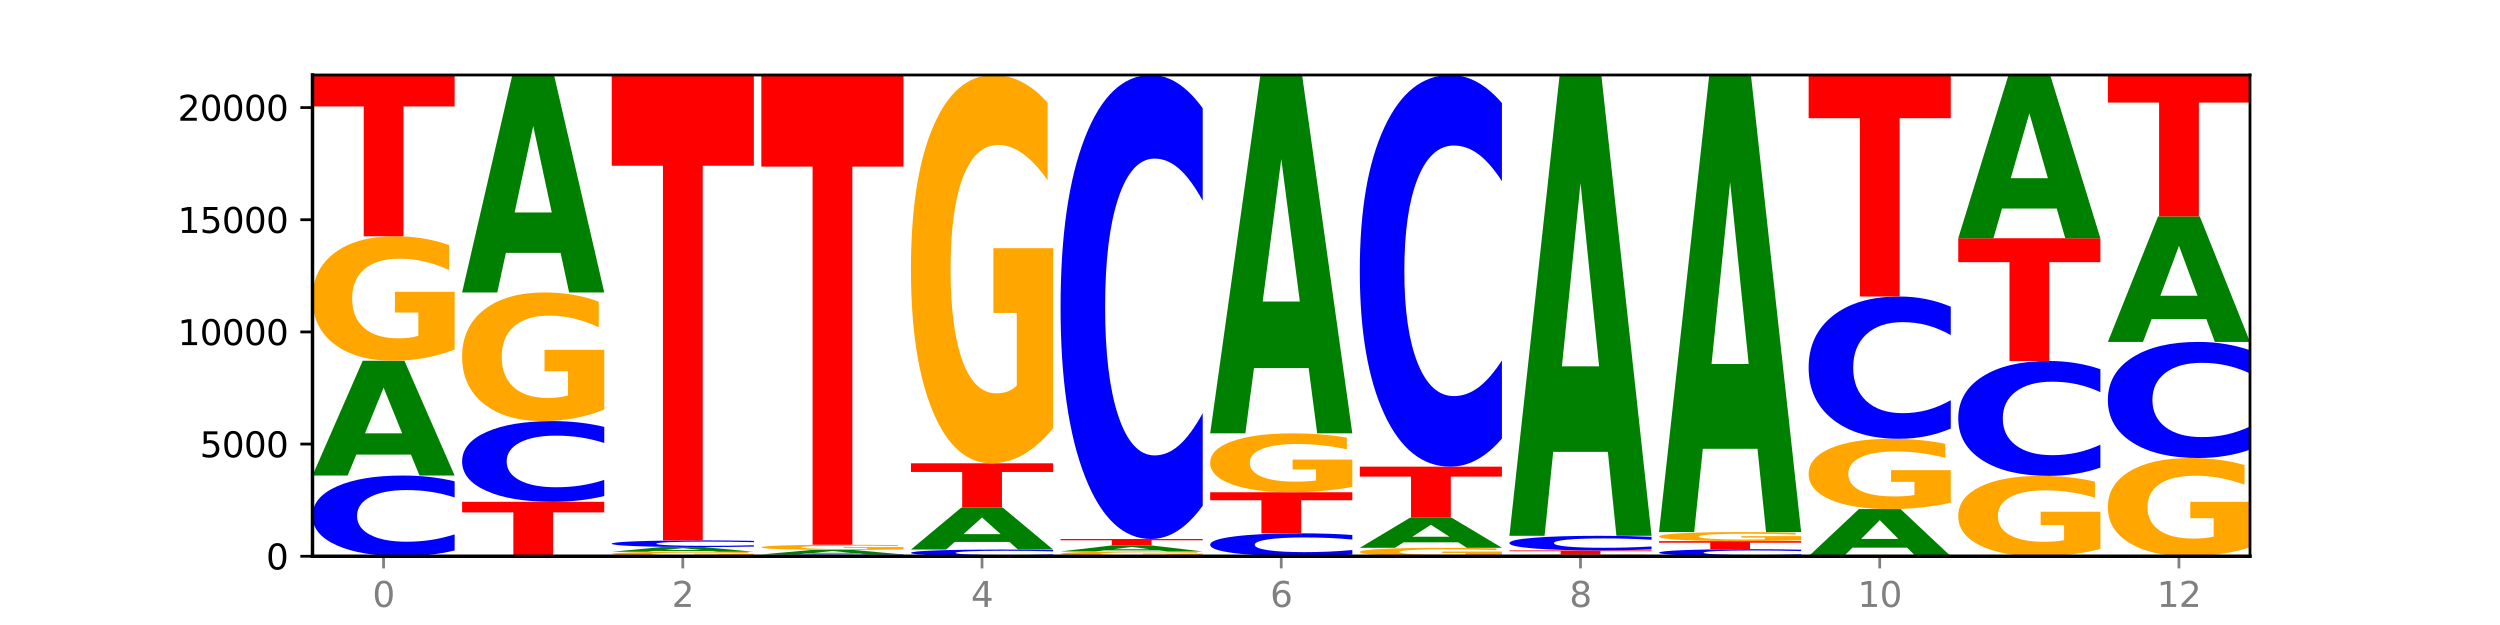 <?xml version="1.0" encoding="utf-8" standalone="no"?>
<!DOCTYPE svg PUBLIC "-//W3C//DTD SVG 1.1//EN"
  "http://www.w3.org/Graphics/SVG/1.1/DTD/svg11.dtd">
<svg xmlns:xlink="http://www.w3.org/1999/xlink" width="720pt" height="180pt" viewBox="0 0 720 180" xmlns="http://www.w3.org/2000/svg" version="1.1">
 <defs>
  <style type="text/css">*{stroke-linejoin: round; stroke-linecap: butt}</style>
 </defs>
 <g id="figure_1">
  <g id="patch_1">
   <path d="M 0 180 
L 720 180 
L 720 0 
L 0 0 
z
" style="fill: #ffffff"/>
  </g>
  <g id="axes_1">
   <g id="patch_2">
    <path d="M 90 160.2 
L 648 160.2 
L 648 21.6 
L 90 21.6 
z
" style="fill: #ffffff"/>
   </g>
   <g id="line2d_1">
    <path d="M 90 160.2 
L 648 160.2 
" clip-path="url(#pfba59fb4ce)" style="fill: none; stroke: #000000; stroke-width: 0.5; stroke-linecap: square"/>
   </g>
   <g id="patch_3">
    <path d="M 130.934 158.534 
Q 127.51 159.36 123.808 159.777 
Q 120.105 160.2 116.073 160.2 
Q 104.047 160.2 97.024 157.069 
Q 90 153.938 90 148.584 
Q 90 143.211 97.024 140.084 
Q 104.047 136.954 116.073 136.954 
Q 120.105 136.954 123.808 137.376 
Q 127.51 137.794 130.934 138.62 
L 130.934 143.254 
Q 127.479 142.159 124.127 141.65 
Q 120.776 141.141 117.073 141.141 
Q 110.431 141.141 106.625 143.124 
Q 102.83 145.103 102.83 148.584 
Q 102.83 152.051 106.625 154.034 
Q 110.431 156.013 117.073 156.013 
Q 120.776 156.013 124.127 155.504 
Q 127.479 154.99 130.934 153.895 
L 130.934 158.534 
z
" clip-path="url(#pfba59fb4ce)" style="fill: #0000ff"/>
   </g>
   <g id="patch_4">
    <path d="M 118.355 130.931 
L 102.613 130.931 
L 100.127 136.954 
L 90 136.954 
L 104.462 103.893 
L 116.472 103.893 
L 130.934 136.954 
L 120.816 136.954 
L 118.355 130.931 
z
M 105.123 124.795 
L 115.819 124.795 
L 110.48 111.644 
L 105.123 124.795 
z
" clip-path="url(#pfba59fb4ce)" style="fill: #008000"/>
   </g>
   <g id="patch_5">
    <path d="M 130.934 100.649 
Q 126.806 102.271 122.366 103.086 
Q 117.926 103.893 113.192 103.893 
Q 102.495 103.893 96.247 99.064 
Q 90 94.236 90 85.978 
Q 90 77.624 96.358 72.833 
Q 102.724 68.041 113.797 68.041 
Q 118.063 68.041 121.971 68.693 
Q 125.889 69.337 129.356 70.611 
L 129.356 77.758 
Q 125.779 76.121 122.237 75.314 
Q 118.696 74.499 115.137 74.499 
Q 108.55 74.499 104.981 77.476 
Q 101.412 80.446 101.412 85.978 
Q 101.412 91.459 104.853 94.45 
Q 108.293 97.435 114.623 97.435 
Q 116.348 97.435 117.825 97.265 
Q 119.302 97.087 120.476 96.717 
L 120.476 90.007 
L 113.733 90.007 
L 113.733 84.03 
L 130.934 84.03 
L 130.934 100.649 
z
" clip-path="url(#pfba59fb4ce)" style="fill: #ffa600"/>
   </g>
   <g id="patch_6">
    <path d="M 90 21.6 
L 130.934 21.6 
L 130.934 30.657 
L 116.208 30.657 
L 116.208 68.041 
L 104.755 68.041 
L 104.755 30.657 
L 90 30.657 
L 90 21.6 
z
" clip-path="url(#pfba59fb4ce)" style="fill: #ff0000"/>
   </g>
   <g id="patch_7">
    <path d="M 133.089 144.519 
L 174.023 144.519 
L 174.023 147.577 
L 159.296 147.577 
L 159.296 160.2 
L 147.844 160.2 
L 147.844 147.577 
L 133.089 147.577 
L 133.089 144.519 
z
" clip-path="url(#pfba59fb4ce)" style="fill: #ff0000"/>
   </g>
   <g id="patch_8">
    <path d="M 174.023 142.853 
Q 170.599 143.679 166.897 144.097 
Q 163.194 144.519 159.161 144.519 
Q 147.136 144.519 140.112 141.389 
Q 133.089 138.259 133.089 132.907 
Q 133.089 127.535 140.112 124.409 
Q 147.136 121.279 159.161 121.279 
Q 163.194 121.279 166.897 121.702 
Q 170.599 122.119 174.023 122.945 
L 174.023 127.578 
Q 170.568 126.483 167.216 125.974 
Q 163.864 125.465 160.162 125.465 
Q 153.52 125.465 149.714 127.448 
Q 145.919 129.426 145.919 132.907 
Q 145.919 136.373 149.714 138.355 
Q 153.52 140.333 160.162 140.333 
Q 163.864 140.333 167.216 139.824 
Q 170.568 139.311 174.023 138.216 
L 174.023 142.853 
z
" clip-path="url(#pfba59fb4ce)" style="fill: #0000ff"/>
   </g>
   <g id="patch_9">
    <path d="M 174.023 117.927 
Q 169.895 119.603 165.455 120.445 
Q 161.014 121.279 156.281 121.279 
Q 145.584 121.279 139.336 116.289 
Q 133.089 111.298 133.089 102.764 
Q 133.089 94.13 139.446 89.178 
Q 145.813 84.226 156.886 84.226 
Q 161.152 84.226 165.06 84.899 
Q 168.977 85.565 172.445 86.882 
L 172.445 94.268 
Q 168.867 92.576 165.326 91.742 
Q 161.785 90.9 158.226 90.9 
Q 151.639 90.9 148.07 93.977 
Q 144.501 97.046 144.501 102.764 
Q 144.501 108.428 147.941 111.52 
Q 151.382 114.605 157.712 114.605 
Q 159.437 114.605 160.914 114.429 
Q 162.391 114.245 163.565 113.863 
L 163.565 106.928 
L 156.822 106.928 
L 156.822 100.751 
L 174.023 100.751 
L 174.023 117.927 
z
" clip-path="url(#pfba59fb4ce)" style="fill: #ffa600"/>
   </g>
   <g id="patch_10">
    <path d="M 161.444 72.817 
L 145.701 72.817 
L 143.216 84.226 
L 133.089 84.226 
L 147.551 21.6 
L 159.561 21.6 
L 174.023 84.226 
L 163.905 84.226 
L 161.444 72.817 
z
M 148.212 61.194 
L 158.908 61.194 
L 153.569 36.283 
L 148.212 61.194 
z
" clip-path="url(#pfba59fb4ce)" style="fill: #008000"/>
   </g>
   <g id="patch_11">
    <path d="M 217.112 160.083 
Q 212.984 160.142 208.543 160.171 
Q 204.103 160.2 199.369 160.2 
Q 188.673 160.2 182.425 160.026 
Q 176.178 159.852 176.178 159.554 
Q 176.178 159.253 182.535 159.081 
Q 188.902 158.908 199.975 158.908 
Q 204.241 158.908 208.149 158.931 
Q 212.066 158.955 215.534 159 
L 215.534 159.258 
Q 211.956 159.199 208.415 159.17 
Q 204.874 159.141 201.314 159.141 
Q 194.727 159.141 191.159 159.248 
Q 187.59 159.355 187.59 159.554 
Q 187.59 159.752 191.03 159.86 
Q 194.471 159.967 200.801 159.967 
Q 202.525 159.967 204.002 159.961 
Q 205.479 159.955 206.654 159.941 
L 206.654 159.7 
L 199.911 159.7 
L 199.911 159.484 
L 217.112 159.484 
L 217.112 160.083 
z
" clip-path="url(#pfba59fb4ce)" style="fill: #ffa600"/>
   </g>
   <g id="patch_12">
    <path d="M 204.533 158.661 
L 188.79 158.661 
L 186.304 158.908 
L 176.178 158.908 
L 190.64 157.551 
L 202.65 157.551 
L 217.112 158.908 
L 206.993 158.908 
L 204.533 158.661 
z
M 191.301 158.409 
L 201.997 158.409 
L 196.657 157.869 
L 191.301 158.409 
z
" clip-path="url(#pfba59fb4ce)" style="fill: #008000"/>
   </g>
   <g id="patch_13">
    <path d="M 217.112 157.413 
Q 213.688 157.482 209.985 157.516 
Q 206.283 157.551 202.25 157.551 
Q 190.225 157.551 183.201 157.293 
Q 176.178 157.034 176.178 156.592 
Q 176.178 156.149 183.201 155.891 
Q 190.225 155.632 202.25 155.632 
Q 206.283 155.632 209.985 155.667 
Q 213.688 155.701 217.112 155.77 
L 217.112 156.152 
Q 213.657 156.062 210.305 156.02 
Q 206.953 155.978 203.251 155.978 
Q 196.609 155.978 192.803 156.141 
Q 189.008 156.305 189.008 156.592 
Q 189.008 156.878 192.803 157.042 
Q 196.609 157.205 203.251 157.205 
Q 206.953 157.205 210.305 157.163 
Q 213.657 157.121 217.112 157.031 
L 217.112 157.413 
z
" clip-path="url(#pfba59fb4ce)" style="fill: #0000ff"/>
   </g>
   <g id="patch_14">
    <path d="M 176.178 21.6 
L 217.112 21.6 
L 217.112 47.74 
L 202.385 47.74 
L 202.385 155.632 
L 190.933 155.632 
L 190.933 47.74 
L 176.178 47.74 
L 176.178 21.6 
z
" clip-path="url(#pfba59fb4ce)" style="fill: #ff0000"/>
   </g>
   <g id="patch_15">
    <path d="M 260.201 160.162 
Q 256.777 160.181 253.074 160.19 
Q 249.372 160.2 245.339 160.2 
Q 233.313 160.2 226.29 160.13 
Q 219.266 160.059 219.266 159.938 
Q 219.266 159.818 226.29 159.747 
Q 233.313 159.677 245.339 159.677 
Q 249.372 159.677 253.074 159.686 
Q 256.777 159.696 260.201 159.714 
L 260.201 159.818 
Q 256.746 159.794 253.394 159.782 
Q 250.042 159.771 246.339 159.771 
Q 239.697 159.771 235.892 159.816 
Q 232.096 159.86 232.096 159.938 
Q 232.096 160.017 235.892 160.061 
Q 239.697 160.106 246.339 160.106 
Q 250.042 160.106 253.394 160.094 
Q 256.746 160.083 260.201 160.058 
L 260.201 160.162 
z
" clip-path="url(#pfba59fb4ce)" style="fill: #0000ff"/>
   </g>
   <g id="patch_16">
    <path d="M 247.622 159.442 
L 231.879 159.442 
L 229.393 159.677 
L 219.266 159.677 
L 233.729 158.391 
L 245.739 158.391 
L 260.201 159.677 
L 250.082 159.677 
L 247.622 159.442 
z
M 234.39 159.204 
L 245.086 159.204 
L 239.746 158.692 
L 234.39 159.204 
z
" clip-path="url(#pfba59fb4ce)" style="fill: #008000"/>
   </g>
   <g id="patch_17">
    <path d="M 260.201 158.255 
Q 256.072 158.323 251.632 158.357 
Q 247.192 158.391 242.458 158.391 
Q 231.761 158.391 225.514 158.188 
Q 219.266 157.985 219.266 157.639 
Q 219.266 157.288 225.624 157.087 
Q 231.991 156.886 243.064 156.886 
Q 247.33 156.886 251.238 156.913 
Q 255.155 156.94 258.623 156.993 
L 258.623 157.294 
Q 255.045 157.225 251.504 157.191 
Q 247.963 157.157 244.403 157.157 
Q 237.816 157.157 234.248 157.282 
Q 230.679 157.406 230.679 157.639 
Q 230.679 157.869 234.119 157.994 
Q 237.559 158.12 243.889 158.12 
Q 245.614 158.12 247.091 158.113 
Q 248.568 158.105 249.742 158.09 
L 249.742 157.808 
L 243 157.808 
L 243 157.557 
L 260.201 157.557 
L 260.201 158.255 
z
" clip-path="url(#pfba59fb4ce)" style="fill: #ffa600"/>
   </g>
   <g id="patch_18">
    <path d="M 219.266 21.6 
L 260.201 21.6 
L 260.201 47.984 
L 245.474 47.984 
L 245.474 156.886 
L 234.022 156.886 
L 234.022 47.984 
L 219.266 47.984 
L 219.266 21.6 
z
" clip-path="url(#pfba59fb4ce)" style="fill: #ff0000"/>
   </g>
   <g id="patch_19">
    <path d="M 303.29 160.062 
Q 299.865 160.13 296.163 160.165 
Q 292.46 160.2 288.428 160.2 
Q 276.402 160.2 269.379 159.94 
Q 262.355 159.68 262.355 159.235 
Q 262.355 158.788 269.379 158.528 
Q 276.402 158.268 288.428 158.268 
Q 292.46 158.268 296.163 158.303 
Q 299.865 158.338 303.29 158.407 
L 303.29 158.792 
Q 299.835 158.701 296.483 158.658 
Q 293.131 158.616 289.428 158.616 
Q 282.786 158.616 278.981 158.781 
Q 275.185 158.945 275.185 159.235 
Q 275.185 159.523 278.981 159.688 
Q 282.786 159.852 289.428 159.852 
Q 293.131 159.852 296.483 159.81 
Q 299.835 159.767 303.29 159.676 
L 303.29 160.062 
z
" clip-path="url(#pfba59fb4ce)" style="fill: #0000ff"/>
   </g>
   <g id="patch_20">
    <path d="M 290.71 156.071 
L 274.968 156.071 
L 272.482 158.268 
L 262.355 158.268 
L 276.817 146.206 
L 288.827 146.206 
L 303.29 158.268 
L 293.171 158.268 
L 290.71 156.071 
z
M 277.479 153.832 
L 288.175 153.832 
L 282.835 149.034 
L 277.479 153.832 
z
" clip-path="url(#pfba59fb4ce)" style="fill: #008000"/>
   </g>
   <g id="patch_21">
    <path d="M 262.355 133.432 
L 303.29 133.432 
L 303.29 135.923 
L 288.563 135.923 
L 288.563 146.206 
L 277.111 146.206 
L 277.111 135.923 
L 262.355 135.923 
L 262.355 133.432 
z
" clip-path="url(#pfba59fb4ce)" style="fill: #ff0000"/>
   </g>
   <g id="patch_22">
    <path d="M 303.29 123.314 
Q 299.161 128.373 294.721 130.914 
Q 290.281 133.432 285.547 133.432 
Q 274.85 133.432 268.603 118.37 
Q 262.355 103.309 262.355 77.551 
Q 262.355 51.493 268.713 36.546 
Q 275.08 21.6 286.153 21.6 
Q 290.418 21.6 294.327 23.633 
Q 298.244 25.643 301.712 29.616 
L 301.712 51.909 
Q 298.134 46.803 294.593 44.285 
Q 291.051 41.744 287.492 41.744 
Q 280.905 41.744 277.336 51.031 
Q 273.768 60.294 273.768 77.551 
Q 273.768 94.646 277.208 103.978 
Q 280.648 113.288 286.978 113.288 
Q 288.703 113.288 290.18 112.757 
Q 291.657 112.202 292.831 111.047 
L 292.831 90.118 
L 286.088 90.118 
L 286.088 71.475 
L 303.29 71.475 
L 303.29 123.314 
z
" clip-path="url(#pfba59fb4ce)" style="fill: #ffa600"/>
   </g>
   <g id="patch_23">
    <path d="M 346.378 160.075 
Q 342.25 160.137 337.81 160.169 
Q 333.37 160.2 328.636 160.2 
Q 317.939 160.2 311.692 160.014 
Q 305.444 159.828 305.444 159.509 
Q 305.444 159.187 311.802 159.002 
Q 318.168 158.817 329.241 158.817 
Q 333.507 158.817 337.415 158.842 
Q 341.333 158.867 344.8 158.916 
L 344.8 159.192 
Q 341.223 159.129 337.681 159.098 
Q 334.14 159.066 330.581 159.066 
Q 323.994 159.066 320.425 159.181 
Q 316.856 159.296 316.856 159.509 
Q 316.856 159.72 320.297 159.836 
Q 323.737 159.951 330.067 159.951 
Q 331.792 159.951 333.269 159.944 
Q 334.746 159.938 335.92 159.923 
L 335.92 159.664 
L 329.177 159.664 
L 329.177 159.434 
L 346.378 159.434 
L 346.378 160.075 
z
" clip-path="url(#pfba59fb4ce)" style="fill: #ffa600"/>
   </g>
   <g id="patch_24">
    <path d="M 333.799 158.508 
L 318.057 158.508 
L 315.571 158.817 
L 305.444 158.817 
L 319.906 157.118 
L 331.916 157.118 
L 346.378 158.817 
L 336.26 158.817 
L 333.799 158.508 
z
M 320.567 158.192 
L 331.263 158.192 
L 325.924 157.517 
L 320.567 158.192 
z
" clip-path="url(#pfba59fb4ce)" style="fill: #008000"/>
   </g>
   <g id="patch_25">
    <path d="M 305.444 155.232 
L 346.378 155.232 
L 346.378 155.599 
L 331.652 155.599 
L 331.652 157.118 
L 320.199 157.118 
L 320.199 155.599 
L 305.444 155.599 
L 305.444 155.232 
z
" clip-path="url(#pfba59fb4ce)" style="fill: #ff0000"/>
   </g>
   <g id="patch_26">
    <path d="M 346.378 145.653 
Q 342.954 150.401 339.252 152.802 
Q 335.549 155.232 331.517 155.232 
Q 319.491 155.232 312.468 137.234 
Q 305.444 119.236 305.444 88.457 
Q 305.444 57.568 312.468 39.598 
Q 319.491 21.6 331.517 21.6 
Q 335.549 21.6 339.252 24.029 
Q 342.954 26.431 346.378 31.179 
L 346.378 57.817 
Q 342.923 51.523 339.571 48.597 
Q 336.22 45.671 332.517 45.671 
Q 325.875 45.671 322.069 57.071 
Q 318.274 68.444 318.274 88.457 
Q 318.274 108.387 322.069 119.788 
Q 325.875 131.161 332.517 131.161 
Q 336.22 131.161 339.571 128.235 
Q 342.923 125.281 346.378 118.987 
L 346.378 145.653 
z
" clip-path="url(#pfba59fb4ce)" style="fill: #0000ff"/>
   </g>
   <g id="patch_27">
    <path d="M 389.467 159.727 
Q 386.043 159.961 382.341 160.08 
Q 378.638 160.2 374.605 160.2 
Q 362.58 160.2 355.556 159.311 
Q 348.533 158.421 348.533 156.901 
Q 348.533 155.374 355.556 154.486 
Q 362.58 153.597 374.605 153.597 
Q 378.638 153.597 382.341 153.717 
Q 386.043 153.836 389.467 154.07 
L 389.467 155.386 
Q 386.012 155.075 382.66 154.931 
Q 379.308 154.786 375.606 154.786 
Q 368.964 154.786 365.158 155.35 
Q 361.363 155.912 361.363 156.901 
Q 361.363 157.885 365.158 158.449 
Q 368.964 159.011 375.606 159.011 
Q 379.308 159.011 382.66 158.866 
Q 386.012 158.72 389.467 158.409 
L 389.467 159.727 
z
" clip-path="url(#pfba59fb4ce)" style="fill: #0000ff"/>
   </g>
   <g id="patch_28">
    <path d="M 348.533 141.767 
L 389.467 141.767 
L 389.467 144.074 
L 374.74 144.074 
L 374.74 153.597 
L 363.288 153.597 
L 363.288 144.074 
L 348.533 144.074 
L 348.533 141.767 
z
" clip-path="url(#pfba59fb4ce)" style="fill: #ff0000"/>
   </g>
   <g id="patch_29">
    <path d="M 389.467 140.232 
Q 385.339 141 380.899 141.385 
Q 376.458 141.767 371.725 141.767 
Q 361.028 141.767 354.78 139.483 
Q 348.533 137.199 348.533 133.292 
Q 348.533 129.34 354.89 127.074 
Q 361.257 124.807 372.33 124.807 
Q 376.596 124.807 380.504 125.115 
Q 384.421 125.42 387.889 126.023 
L 387.889 129.403 
Q 384.311 128.629 380.77 128.247 
Q 377.229 127.862 373.67 127.862 
Q 367.083 127.862 363.514 129.27 
Q 359.945 130.675 359.945 133.292 
Q 359.945 135.885 363.386 137.3 
Q 366.826 138.712 373.156 138.712 
Q 374.881 138.712 376.358 138.631 
Q 377.835 138.547 379.009 138.372 
L 379.009 135.198 
L 372.266 135.198 
L 372.266 132.371 
L 389.467 132.371 
L 389.467 140.232 
z
" clip-path="url(#pfba59fb4ce)" style="fill: #ffa600"/>
   </g>
   <g id="patch_30">
    <path d="M 376.888 106.006 
L 361.145 106.006 
L 358.66 124.807 
L 348.533 124.807 
L 362.995 21.6 
L 375.005 21.6 
L 389.467 124.807 
L 379.349 124.807 
L 376.888 106.006 
z
M 363.656 86.851 
L 374.352 86.851 
L 369.013 45.798 
L 363.656 86.851 
z
" clip-path="url(#pfba59fb4ce)" style="fill: #008000"/>
   </g>
   <g id="patch_31">
    <path d="M 432.556 159.98 
Q 428.428 160.09 423.987 160.145 
Q 419.547 160.2 414.813 160.2 
Q 404.117 160.2 397.869 159.872 
Q 391.622 159.544 391.622 158.983 
Q 391.622 158.415 397.979 158.09 
Q 404.346 157.764 415.419 157.764 
Q 419.685 157.764 423.593 157.809 
Q 427.51 157.852 430.978 157.939 
L 430.978 158.424 
Q 427.4 158.313 423.859 158.258 
Q 420.318 158.203 416.758 158.203 
Q 410.171 158.203 406.603 158.405 
Q 403.034 158.607 403.034 158.983 
Q 403.034 159.355 406.474 159.558 
Q 409.915 159.761 416.245 159.761 
Q 417.969 159.761 419.446 159.75 
Q 420.923 159.738 422.098 159.712 
L 422.098 159.257 
L 415.355 159.257 
L 415.355 158.851 
L 432.556 158.851 
L 432.556 159.98 
z
" clip-path="url(#pfba59fb4ce)" style="fill: #ffa600"/>
   </g>
   <g id="patch_32">
    <path d="M 419.977 156.186 
L 404.234 156.186 
L 401.749 157.764 
L 391.622 157.764 
L 406.084 149.1 
L 418.094 149.1 
L 432.556 157.764 
L 422.437 157.764 
L 419.977 156.186 
z
M 406.745 154.578 
L 417.441 154.578 
L 412.101 151.132 
L 406.745 154.578 
z
" clip-path="url(#pfba59fb4ce)" style="fill: #008000"/>
   </g>
   <g id="patch_33">
    <path d="M 391.622 134.395 
L 432.556 134.395 
L 432.556 137.263 
L 417.829 137.263 
L 417.829 149.1 
L 406.377 149.1 
L 406.377 137.263 
L 391.622 137.263 
L 391.622 134.395 
z
" clip-path="url(#pfba59fb4ce)" style="fill: #ff0000"/>
   </g>
   <g id="patch_34">
    <path d="M 432.556 126.31 
Q 429.132 130.318 425.429 132.345 
Q 421.727 134.395 417.694 134.395 
Q 405.669 134.395 398.645 119.203 
Q 391.622 104.012 391.622 78.032 
Q 391.622 51.96 398.645 36.792 
Q 405.669 21.6 417.694 21.6 
Q 421.727 21.6 425.429 23.65 
Q 429.132 25.677 432.556 29.685 
L 432.556 52.17 
Q 429.101 46.857 425.749 44.387 
Q 422.397 41.918 418.695 41.918 
Q 412.053 41.918 408.247 51.54 
Q 404.452 61.14 404.452 78.032 
Q 404.452 94.855 408.247 104.478 
Q 412.053 114.077 418.695 114.077 
Q 422.397 114.077 425.749 111.608 
Q 429.101 109.115 432.556 103.802 
L 432.556 126.31 
z
" clip-path="url(#pfba59fb4ce)" style="fill: #0000ff"/>
   </g>
   <g id="patch_35">
    <path d="M 475.645 160.156 
Q 471.516 160.178 467.076 160.189 
Q 462.636 160.2 457.902 160.2 
Q 447.205 160.2 440.958 160.135 
Q 434.71 160.069 434.71 159.958 
Q 434.71 159.845 441.068 159.78 
Q 447.435 159.715 458.508 159.715 
Q 462.774 159.715 466.682 159.724 
Q 470.599 159.733 474.067 159.75 
L 474.067 159.847 
Q 470.489 159.825 466.948 159.814 
Q 463.407 159.803 459.847 159.803 
Q 453.26 159.803 449.692 159.843 
Q 446.123 159.883 446.123 159.958 
Q 446.123 160.032 449.563 160.072 
Q 453.003 160.113 459.333 160.113 
Q 461.058 160.113 462.535 160.11 
Q 464.012 160.108 465.186 160.103 
L 465.186 160.012 
L 458.444 160.012 
L 458.444 159.932 
L 475.645 159.932 
L 475.645 160.156 
z
" clip-path="url(#pfba59fb4ce)" style="fill: #ffa600"/>
   </g>
   <g id="patch_36">
    <path d="M 434.71 158.52 
L 475.645 158.52 
L 475.645 158.753 
L 460.918 158.753 
L 460.918 159.715 
L 449.466 159.715 
L 449.466 158.753 
L 434.71 158.753 
L 434.71 158.52 
z
" clip-path="url(#pfba59fb4ce)" style="fill: #ff0000"/>
   </g>
   <g id="patch_37">
    <path d="M 475.645 158.218 
Q 472.221 158.368 468.518 158.444 
Q 464.816 158.52 460.783 158.52 
Q 448.757 158.52 441.734 157.953 
Q 434.71 157.385 434.71 156.415 
Q 434.71 155.441 441.734 154.875 
Q 448.757 154.308 460.783 154.308 
Q 464.816 154.308 468.518 154.384 
Q 472.221 154.46 475.645 154.61 
L 475.645 155.449 
Q 472.19 155.251 468.838 155.159 
Q 465.486 155.066 461.783 155.066 
Q 455.142 155.066 451.336 155.426 
Q 447.54 155.784 447.54 156.415 
Q 447.54 157.043 451.336 157.403 
Q 455.142 157.761 461.783 157.761 
Q 465.486 157.761 468.838 157.669 
Q 472.19 157.576 475.645 157.378 
L 475.645 158.218 
z
" clip-path="url(#pfba59fb4ce)" style="fill: #0000ff"/>
   </g>
   <g id="patch_38">
    <path d="M 463.066 130.132 
L 447.323 130.132 
L 444.837 154.308 
L 434.71 154.308 
L 449.173 21.6 
L 461.183 21.6 
L 475.645 154.308 
L 465.526 154.308 
L 463.066 130.132 
z
M 449.834 105.502 
L 460.53 105.502 
L 455.19 52.715 
L 449.834 105.502 
z
" clip-path="url(#pfba59fb4ce)" style="fill: #008000"/>
   </g>
   <g id="patch_39">
    <path d="M 518.734 160.054 
Q 515.31 160.126 511.607 160.163 
Q 507.904 160.2 503.872 160.2 
Q 491.846 160.2 484.823 159.926 
Q 477.799 159.652 477.799 159.183 
Q 477.799 158.713 484.823 158.439 
Q 491.846 158.165 503.872 158.165 
Q 507.904 158.165 511.607 158.202 
Q 515.31 158.238 518.734 158.311 
L 518.734 158.716 
Q 515.279 158.621 511.927 158.576 
Q 508.575 158.531 504.872 158.531 
Q 498.23 158.531 494.425 158.705 
Q 490.629 158.878 490.629 159.183 
Q 490.629 159.487 494.425 159.66 
Q 498.23 159.833 504.872 159.833 
Q 508.575 159.833 511.927 159.789 
Q 515.279 159.744 518.734 159.648 
L 518.734 160.054 
z
" clip-path="url(#pfba59fb4ce)" style="fill: #0000ff"/>
   </g>
   <g id="patch_40">
    <path d="M 477.799 155.845 
L 518.734 155.845 
L 518.734 156.298 
L 504.007 156.298 
L 504.007 158.165 
L 492.555 158.165 
L 492.555 156.298 
L 477.799 156.298 
L 477.799 155.845 
z
" clip-path="url(#pfba59fb4ce)" style="fill: #ff0000"/>
   </g>
   <g id="patch_41">
    <path d="M 518.734 155.609 
Q 514.605 155.727 510.165 155.787 
Q 505.725 155.845 500.991 155.845 
Q 490.294 155.845 484.047 155.494 
Q 477.799 155.142 477.799 154.541 
Q 477.799 153.933 484.157 153.584 
Q 490.524 153.235 501.597 153.235 
Q 505.862 153.235 509.771 153.283 
Q 513.688 153.329 517.156 153.422 
L 517.156 153.943 
Q 513.578 153.823 510.037 153.765 
Q 506.495 153.705 502.936 153.705 
Q 496.349 153.705 492.78 153.922 
Q 489.212 154.138 489.212 154.541 
Q 489.212 154.94 492.652 155.158 
Q 496.092 155.375 502.422 155.375 
Q 504.147 155.375 505.624 155.363 
Q 507.101 155.35 508.275 155.323 
L 508.275 154.834 
L 501.532 154.834 
L 501.532 154.399 
L 518.734 154.399 
L 518.734 155.609 
z
" clip-path="url(#pfba59fb4ce)" style="fill: #ffa600"/>
   </g>
   <g id="patch_42">
    <path d="M 506.154 129.255 
L 490.412 129.255 
L 487.926 153.235 
L 477.799 153.235 
L 492.261 21.6 
L 504.271 21.6 
L 518.734 153.235 
L 508.615 153.235 
L 506.154 129.255 
z
M 492.923 104.824 
L 503.619 104.824 
L 498.279 52.463 
L 492.923 104.824 
z
" clip-path="url(#pfba59fb4ce)" style="fill: #008000"/>
   </g>
   <g id="patch_43">
    <path d="M 549.243 157.726 
L 533.501 157.726 
L 531.015 160.2 
L 520.888 160.2 
L 535.35 146.619 
L 547.36 146.619 
L 561.822 160.2 
L 551.704 160.2 
L 549.243 157.726 
z
M 536.011 155.205 
L 546.707 155.205 
L 541.368 149.803 
L 536.011 155.205 
z
" clip-path="url(#pfba59fb4ce)" style="fill: #008000"/>
   </g>
   <g id="patch_44">
    <path d="M 561.822 144.787 
Q 557.694 145.703 553.254 146.163 
Q 548.814 146.619 544.08 146.619 
Q 533.383 146.619 527.136 143.892 
Q 520.888 141.165 520.888 136.501 
Q 520.888 131.783 527.246 129.077 
Q 533.612 126.371 544.685 126.371 
Q 548.951 126.371 552.859 126.739 
Q 556.777 127.103 560.244 127.822 
L 560.244 131.858 
Q 556.667 130.934 553.125 130.478 
Q 549.584 130.018 546.025 130.018 
Q 539.438 130.018 535.869 131.699 
Q 532.3 133.377 532.3 136.501 
Q 532.3 139.596 535.741 141.286 
Q 539.181 142.972 545.511 142.972 
Q 547.236 142.972 548.713 142.876 
Q 550.19 142.775 551.364 142.566 
L 551.364 138.777 
L 544.621 138.777 
L 544.621 135.401 
L 561.822 135.401 
L 561.822 144.787 
z
" clip-path="url(#pfba59fb4ce)" style="fill: #ffa600"/>
   </g>
   <g id="patch_45">
    <path d="M 561.822 123.433 
Q 558.398 124.889 554.696 125.626 
Q 550.993 126.371 546.961 126.371 
Q 534.935 126.371 527.912 120.852 
Q 520.888 115.333 520.888 105.896 
Q 520.888 96.424 527.912 90.914 
Q 534.935 85.395 546.961 85.395 
Q 550.993 85.395 554.696 86.14 
Q 558.398 86.877 561.822 88.332 
L 561.822 96.5 
Q 558.367 94.57 555.015 93.673 
Q 551.664 92.776 547.961 92.776 
Q 541.319 92.776 537.513 96.272 
Q 533.718 99.759 533.718 105.896 
Q 533.718 112.007 537.513 115.502 
Q 541.319 118.99 547.961 118.99 
Q 551.664 118.99 555.015 118.093 
Q 558.367 117.187 561.822 115.257 
L 561.822 123.433 
z
" clip-path="url(#pfba59fb4ce)" style="fill: #0000ff"/>
   </g>
   <g id="patch_46">
    <path d="M 520.888 21.6 
L 561.822 21.6 
L 561.822 34.042 
L 547.096 34.042 
L 547.096 85.395 
L 535.643 85.395 
L 535.643 34.042 
L 520.888 34.042 
L 520.888 21.6 
z
" clip-path="url(#pfba59fb4ce)" style="fill: #ff0000"/>
   </g>
   <g id="patch_47">
    <path d="M 604.911 158.105 
Q 600.783 159.153 596.343 159.679 
Q 591.902 160.2 587.169 160.2 
Q 576.472 160.2 570.224 157.082 
Q 563.977 153.964 563.977 148.632 
Q 563.977 143.238 570.334 140.144 
Q 576.701 137.05 587.774 137.05 
Q 592.04 137.05 595.948 137.471 
Q 599.865 137.887 603.333 138.71 
L 603.333 143.324 
Q 599.755 142.268 596.214 141.746 
Q 592.673 141.22 589.114 141.22 
Q 582.527 141.22 578.958 143.143 
Q 575.389 145.06 575.389 148.632 
Q 575.389 152.171 578.83 154.103 
Q 582.27 156.03 588.6 156.03 
Q 590.325 156.03 591.802 155.92 
Q 593.279 155.805 594.453 155.566 
L 594.453 151.234 
L 587.71 151.234 
L 587.71 147.375 
L 604.911 147.375 
L 604.911 158.105 
z
" clip-path="url(#pfba59fb4ce)" style="fill: #ffa600"/>
   </g>
   <g id="patch_48">
    <path d="M 604.911 134.679 
Q 601.487 135.854 597.785 136.449 
Q 594.082 137.05 590.049 137.05 
Q 578.024 137.05 571 132.594 
Q 563.977 128.138 563.977 120.517 
Q 563.977 112.87 571 108.42 
Q 578.024 103.964 590.049 103.964 
Q 594.082 103.964 597.785 104.565 
Q 601.487 105.16 604.911 106.336 
L 604.911 112.931 
Q 601.456 111.373 598.104 110.648 
Q 594.752 109.924 591.05 109.924 
Q 584.408 109.924 580.602 112.747 
Q 576.807 115.562 576.807 120.517 
Q 576.807 125.452 580.602 128.275 
Q 584.408 131.091 591.05 131.091 
Q 594.752 131.091 598.104 130.366 
Q 601.456 129.635 604.911 128.077 
L 604.911 134.679 
z
" clip-path="url(#pfba59fb4ce)" style="fill: #0000ff"/>
   </g>
   <g id="patch_49">
    <path d="M 563.977 68.616 
L 604.911 68.616 
L 604.911 75.51 
L 590.184 75.51 
L 590.184 103.964 
L 578.732 103.964 
L 578.732 75.51 
L 563.977 75.51 
L 563.977 68.616 
z
" clip-path="url(#pfba59fb4ce)" style="fill: #ff0000"/>
   </g>
   <g id="patch_50">
    <path d="M 592.332 60.051 
L 576.589 60.051 
L 574.104 68.616 
L 563.977 68.616 
L 578.439 21.6 
L 590.449 21.6 
L 604.911 68.616 
L 594.793 68.616 
L 592.332 60.051 
z
M 579.1 51.325 
L 589.796 51.325 
L 584.457 32.624 
L 579.1 51.325 
z
" clip-path="url(#pfba59fb4ce)" style="fill: #008000"/>
   </g>
   <g id="patch_51">
    <path d="M 648 157.64 
Q 643.872 158.92 639.431 159.563 
Q 634.991 160.2 630.257 160.2 
Q 619.561 160.2 613.313 156.389 
Q 607.066 152.579 607.066 146.063 
Q 607.066 139.47 613.423 135.689 
Q 619.79 131.908 630.863 131.908 
Q 635.129 131.908 639.037 132.422 
Q 642.954 132.93 646.422 133.936 
L 646.422 139.575 
Q 642.844 138.284 639.303 137.647 
Q 635.762 137.004 632.202 137.004 
Q 625.615 137.004 622.047 139.353 
Q 618.478 141.697 618.478 146.063 
Q 618.478 150.387 621.918 152.748 
Q 625.359 155.104 631.689 155.104 
Q 633.413 155.104 634.89 154.969 
Q 636.367 154.829 637.542 154.537 
L 637.542 149.242 
L 630.799 149.242 
L 630.799 144.525 
L 648 144.525 
L 648 157.64 
z
" clip-path="url(#pfba59fb4ce)" style="fill: #ffa600"/>
   </g>
   <g id="patch_52">
    <path d="M 648 129.511 
Q 644.576 130.699 640.873 131.3 
Q 637.171 131.908 633.138 131.908 
Q 621.113 131.908 614.089 127.404 
Q 607.066 122.901 607.066 115.2 
Q 607.066 107.472 614.089 102.975 
Q 621.113 98.472 633.138 98.472 
Q 637.171 98.472 640.873 99.08 
Q 644.576 99.681 648 100.869 
L 648 107.534 
Q 644.545 105.959 641.193 105.227 
Q 637.841 104.495 634.139 104.495 
Q 627.497 104.495 623.691 107.347 
Q 619.896 110.193 619.896 115.2 
Q 619.896 120.187 623.691 123.039 
Q 627.497 125.885 634.139 125.885 
Q 637.841 125.885 641.193 125.153 
Q 644.545 124.414 648 122.839 
L 648 129.511 
z
" clip-path="url(#pfba59fb4ce)" style="fill: #0000ff"/>
   </g>
   <g id="patch_53">
    <path d="M 635.421 91.886 
L 619.678 91.886 
L 617.193 98.472 
L 607.066 98.472 
L 621.528 62.317 
L 633.538 62.317 
L 648 98.472 
L 637.881 98.472 
L 635.421 91.886 
z
M 622.189 85.175 
L 632.885 85.175 
L 627.545 70.794 
L 622.189 85.175 
z
" clip-path="url(#pfba59fb4ce)" style="fill: #008000"/>
   </g>
   <g id="patch_54">
    <path d="M 607.066 21.6 
L 648 21.6 
L 648 29.541 
L 633.273 29.541 
L 633.273 62.317 
L 621.821 62.317 
L 621.821 29.541 
L 607.066 29.541 
L 607.066 21.6 
z
" clip-path="url(#pfba59fb4ce)" style="fill: #ff0000"/>
   </g>
   <g id="matplotlib.axis_1">
    <g id="xtick_1">
     <g id="line2d_2">
      <defs>
       <path id="m3157fe796c" d="M 0 0 
L 0 3.5 
" style="stroke: #808080; stroke-width: 0.8"/>
      </defs>
      <g>
       <use xlink:href="#m3157fe796c" x="110.467" y="160.2" style="fill: #808080; stroke: #808080; stroke-width: 0.8"/>
      </g>
     </g>
     <g id="text_1">
      <!-- 0 -->
      <g style="fill: #808080" transform="translate(107.286 174.798) scale(0.1 -0.1)">
       <defs>
        <path id="DejaVuSans-30" d="M 2034 4250 
Q 1547 4250 1301 3770 
Q 1056 3291 1056 2328 
Q 1056 1369 1301 889 
Q 1547 409 2034 409 
Q 2525 409 2770 889 
Q 3016 1369 3016 2328 
Q 3016 3291 2770 3770 
Q 2525 4250 2034 4250 
z
M 2034 4750 
Q 2819 4750 3233 4129 
Q 3647 3509 3647 2328 
Q 3647 1150 3233 529 
Q 2819 -91 2034 -91 
Q 1250 -91 836 529 
Q 422 1150 422 2328 
Q 422 3509 836 4129 
Q 1250 4750 2034 4750 
z
" transform="scale(0.016)"/>
       </defs>
       <use xlink:href="#DejaVuSans-30"/>
      </g>
     </g>
    </g>
    <g id="xtick_2">
     <g id="line2d_3">
      <g>
       <use xlink:href="#m3157fe796c" x="196.645" y="160.2" style="fill: #808080; stroke: #808080; stroke-width: 0.8"/>
      </g>
     </g>
     <g id="text_2">
      <!-- 2 -->
      <g style="fill: #808080" transform="translate(193.464 174.798) scale(0.1 -0.1)">
       <defs>
        <path id="DejaVuSans-32" d="M 1228 531 
L 3431 531 
L 3431 0 
L 469 0 
L 469 531 
Q 828 903 1448 1529 
Q 2069 2156 2228 2338 
Q 2531 2678 2651 2914 
Q 2772 3150 2772 3378 
Q 2772 3750 2511 3984 
Q 2250 4219 1831 4219 
Q 1534 4219 1204 4116 
Q 875 4013 500 3803 
L 500 4441 
Q 881 4594 1212 4672 
Q 1544 4750 1819 4750 
Q 2544 4750 2975 4387 
Q 3406 4025 3406 3419 
Q 3406 3131 3298 2873 
Q 3191 2616 2906 2266 
Q 2828 2175 2409 1742 
Q 1991 1309 1228 531 
z
" transform="scale(0.016)"/>
       </defs>
       <use xlink:href="#DejaVuSans-32"/>
      </g>
     </g>
    </g>
    <g id="xtick_3">
     <g id="line2d_4">
      <g>
       <use xlink:href="#m3157fe796c" x="282.822" y="160.2" style="fill: #808080; stroke: #808080; stroke-width: 0.8"/>
      </g>
     </g>
     <g id="text_3">
      <!-- 4 -->
      <g style="fill: #808080" transform="translate(279.641 174.798) scale(0.1 -0.1)">
       <defs>
        <path id="DejaVuSans-34" d="M 2419 4116 
L 825 1625 
L 2419 1625 
L 2419 4116 
z
M 2253 4666 
L 3047 4666 
L 3047 1625 
L 3713 1625 
L 3713 1100 
L 3047 1100 
L 3047 0 
L 2419 0 
L 2419 1100 
L 313 1100 
L 313 1709 
L 2253 4666 
z
" transform="scale(0.016)"/>
       </defs>
       <use xlink:href="#DejaVuSans-34"/>
      </g>
     </g>
    </g>
    <g id="xtick_4">
     <g id="line2d_5">
      <g>
       <use xlink:href="#m3157fe796c" x="369" y="160.2" style="fill: #808080; stroke: #808080; stroke-width: 0.8"/>
      </g>
     </g>
     <g id="text_4">
      <!-- 6 -->
      <g style="fill: #808080" transform="translate(365.819 174.798) scale(0.1 -0.1)">
       <defs>
        <path id="DejaVuSans-36" d="M 2113 2584 
Q 1688 2584 1439 2293 
Q 1191 2003 1191 1497 
Q 1191 994 1439 701 
Q 1688 409 2113 409 
Q 2538 409 2786 701 
Q 3034 994 3034 1497 
Q 3034 2003 2786 2293 
Q 2538 2584 2113 2584 
z
M 3366 4563 
L 3366 3988 
Q 3128 4100 2886 4159 
Q 2644 4219 2406 4219 
Q 1781 4219 1451 3797 
Q 1122 3375 1075 2522 
Q 1259 2794 1537 2939 
Q 1816 3084 2150 3084 
Q 2853 3084 3261 2657 
Q 3669 2231 3669 1497 
Q 3669 778 3244 343 
Q 2819 -91 2113 -91 
Q 1303 -91 875 529 
Q 447 1150 447 2328 
Q 447 3434 972 4092 
Q 1497 4750 2381 4750 
Q 2619 4750 2861 4703 
Q 3103 4656 3366 4563 
z
" transform="scale(0.016)"/>
       </defs>
       <use xlink:href="#DejaVuSans-36"/>
      </g>
     </g>
    </g>
    <g id="xtick_5">
     <g id="line2d_6">
      <g>
       <use xlink:href="#m3157fe796c" x="455.178" y="160.2" style="fill: #808080; stroke: #808080; stroke-width: 0.8"/>
      </g>
     </g>
     <g id="text_5">
      <!-- 8 -->
      <g style="fill: #808080" transform="translate(451.996 174.798) scale(0.1 -0.1)">
       <defs>
        <path id="DejaVuSans-38" d="M 2034 2216 
Q 1584 2216 1326 1975 
Q 1069 1734 1069 1313 
Q 1069 891 1326 650 
Q 1584 409 2034 409 
Q 2484 409 2743 651 
Q 3003 894 3003 1313 
Q 3003 1734 2745 1975 
Q 2488 2216 2034 2216 
z
M 1403 2484 
Q 997 2584 770 2862 
Q 544 3141 544 3541 
Q 544 4100 942 4425 
Q 1341 4750 2034 4750 
Q 2731 4750 3128 4425 
Q 3525 4100 3525 3541 
Q 3525 3141 3298 2862 
Q 3072 2584 2669 2484 
Q 3125 2378 3379 2068 
Q 3634 1759 3634 1313 
Q 3634 634 3220 271 
Q 2806 -91 2034 -91 
Q 1263 -91 848 271 
Q 434 634 434 1313 
Q 434 1759 690 2068 
Q 947 2378 1403 2484 
z
M 1172 3481 
Q 1172 3119 1398 2916 
Q 1625 2713 2034 2713 
Q 2441 2713 2670 2916 
Q 2900 3119 2900 3481 
Q 2900 3844 2670 4047 
Q 2441 4250 2034 4250 
Q 1625 4250 1398 4047 
Q 1172 3844 1172 3481 
z
" transform="scale(0.016)"/>
       </defs>
       <use xlink:href="#DejaVuSans-38"/>
      </g>
     </g>
    </g>
    <g id="xtick_6">
     <g id="line2d_7">
      <g>
       <use xlink:href="#m3157fe796c" x="541.355" y="160.2" style="fill: #808080; stroke: #808080; stroke-width: 0.8"/>
      </g>
     </g>
     <g id="text_6">
      <!-- 10 -->
      <g style="fill: #808080" transform="translate(534.993 174.798) scale(0.1 -0.1)">
       <defs>
        <path id="DejaVuSans-31" d="M 794 531 
L 1825 531 
L 1825 4091 
L 703 3866 
L 703 4441 
L 1819 4666 
L 2450 4666 
L 2450 531 
L 3481 531 
L 3481 0 
L 794 0 
L 794 531 
z
" transform="scale(0.016)"/>
       </defs>
       <use xlink:href="#DejaVuSans-31"/>
       <use xlink:href="#DejaVuSans-30" x="63.623"/>
      </g>
     </g>
    </g>
    <g id="xtick_7">
     <g id="line2d_8">
      <g>
       <use xlink:href="#m3157fe796c" x="627.533" y="160.2" style="fill: #808080; stroke: #808080; stroke-width: 0.8"/>
      </g>
     </g>
     <g id="text_7">
      <!-- 12 -->
      <g style="fill: #808080" transform="translate(621.17 174.798) scale(0.1 -0.1)">
       <use xlink:href="#DejaVuSans-31"/>
       <use xlink:href="#DejaVuSans-32" x="63.623"/>
      </g>
     </g>
    </g>
   </g>
   <g id="matplotlib.axis_2">
    <g id="ytick_1">
     <g id="line2d_9">
      <defs>
       <path id="md520ba9605" d="M 0 0 
L -3.5 0 
" style="stroke: #000000; stroke-width: 0.8"/>
      </defs>
      <g>
       <use xlink:href="#md520ba9605" x="90" y="160.2" style="stroke: #000000; stroke-width: 0.8"/>
      </g>
     </g>
     <g id="text_8">
      <!-- 0 -->
      <g transform="translate(76.638 163.999) scale(0.1 -0.1)">
       <use xlink:href="#DejaVuSans-30"/>
      </g>
     </g>
    </g>
    <g id="ytick_2">
     <g id="line2d_10">
      <g>
       <use xlink:href="#md520ba9605" x="90" y="127.895" style="stroke: #000000; stroke-width: 0.8"/>
      </g>
     </g>
     <g id="text_9">
      <!-- 5000 -->
      <g transform="translate(57.55 131.695) scale(0.1 -0.1)">
       <defs>
        <path id="DejaVuSans-35" d="M 691 4666 
L 3169 4666 
L 3169 4134 
L 1269 4134 
L 1269 2991 
Q 1406 3038 1543 3061 
Q 1681 3084 1819 3084 
Q 2600 3084 3056 2656 
Q 3513 2228 3513 1497 
Q 3513 744 3044 326 
Q 2575 -91 1722 -91 
Q 1428 -91 1123 -41 
Q 819 9 494 109 
L 494 744 
Q 775 591 1075 516 
Q 1375 441 1709 441 
Q 2250 441 2565 725 
Q 2881 1009 2881 1497 
Q 2881 1984 2565 2268 
Q 2250 2553 1709 2553 
Q 1456 2553 1204 2497 
Q 953 2441 691 2322 
L 691 4666 
z
" transform="scale(0.016)"/>
       </defs>
       <use xlink:href="#DejaVuSans-35"/>
       <use xlink:href="#DejaVuSans-30" x="63.623"/>
       <use xlink:href="#DejaVuSans-30" x="127.246"/>
       <use xlink:href="#DejaVuSans-30" x="190.869"/>
      </g>
     </g>
    </g>
    <g id="ytick_3">
     <g id="line2d_11">
      <g>
       <use xlink:href="#md520ba9605" x="90" y="95.591" style="stroke: #000000; stroke-width: 0.8"/>
      </g>
     </g>
     <g id="text_10">
      <!-- 10000 -->
      <g transform="translate(51.188 99.39) scale(0.1 -0.1)">
       <use xlink:href="#DejaVuSans-31"/>
       <use xlink:href="#DejaVuSans-30" x="63.623"/>
       <use xlink:href="#DejaVuSans-30" x="127.246"/>
       <use xlink:href="#DejaVuSans-30" x="190.869"/>
       <use xlink:href="#DejaVuSans-30" x="254.492"/>
      </g>
     </g>
    </g>
    <g id="ytick_4">
     <g id="line2d_12">
      <g>
       <use xlink:href="#md520ba9605" x="90" y="63.286" style="stroke: #000000; stroke-width: 0.8"/>
      </g>
     </g>
     <g id="text_11">
      <!-- 15000 -->
      <g transform="translate(51.188 67.085) scale(0.1 -0.1)">
       <use xlink:href="#DejaVuSans-31"/>
       <use xlink:href="#DejaVuSans-35" x="63.623"/>
       <use xlink:href="#DejaVuSans-30" x="127.246"/>
       <use xlink:href="#DejaVuSans-30" x="190.869"/>
       <use xlink:href="#DejaVuSans-30" x="254.492"/>
      </g>
     </g>
    </g>
    <g id="ytick_5">
     <g id="line2d_13">
      <g>
       <use xlink:href="#md520ba9605" x="90" y="30.981" style="stroke: #000000; stroke-width: 0.8"/>
      </g>
     </g>
     <g id="text_12">
      <!-- 20000 -->
      <g transform="translate(51.188 34.78) scale(0.1 -0.1)">
       <use xlink:href="#DejaVuSans-32"/>
       <use xlink:href="#DejaVuSans-30" x="63.623"/>
       <use xlink:href="#DejaVuSans-30" x="127.246"/>
       <use xlink:href="#DejaVuSans-30" x="190.869"/>
       <use xlink:href="#DejaVuSans-30" x="254.492"/>
      </g>
     </g>
    </g>
   </g>
   <g id="patch_55">
    <path d="M 90 160.2 
L 90 21.6 
" style="fill: none; stroke: #000000; stroke-linejoin: miter; stroke-linecap: square"/>
   </g>
   <g id="patch_56">
    <path d="M 648 160.2 
L 648 21.6 
" style="fill: none; stroke: #000000; stroke-width: 0.8; stroke-linejoin: miter; stroke-linecap: square"/>
   </g>
   <g id="patch_57">
    <path d="M 90 160.2 
L 648 160.2 
" style="fill: none; stroke: #000000; stroke-linejoin: miter; stroke-linecap: square"/>
   </g>
   <g id="patch_58">
    <path d="M 90 21.6 
L 648 21.6 
" style="fill: none; stroke: #000000; stroke-width: 0.8; stroke-linejoin: miter; stroke-linecap: square"/>
   </g>
  </g>
 </g>
 <defs>
  <clipPath id="pfba59fb4ce">
   <rect x="90" y="21.6" width="558" height="138.6"/>
  </clipPath>
 </defs>
</svg>
